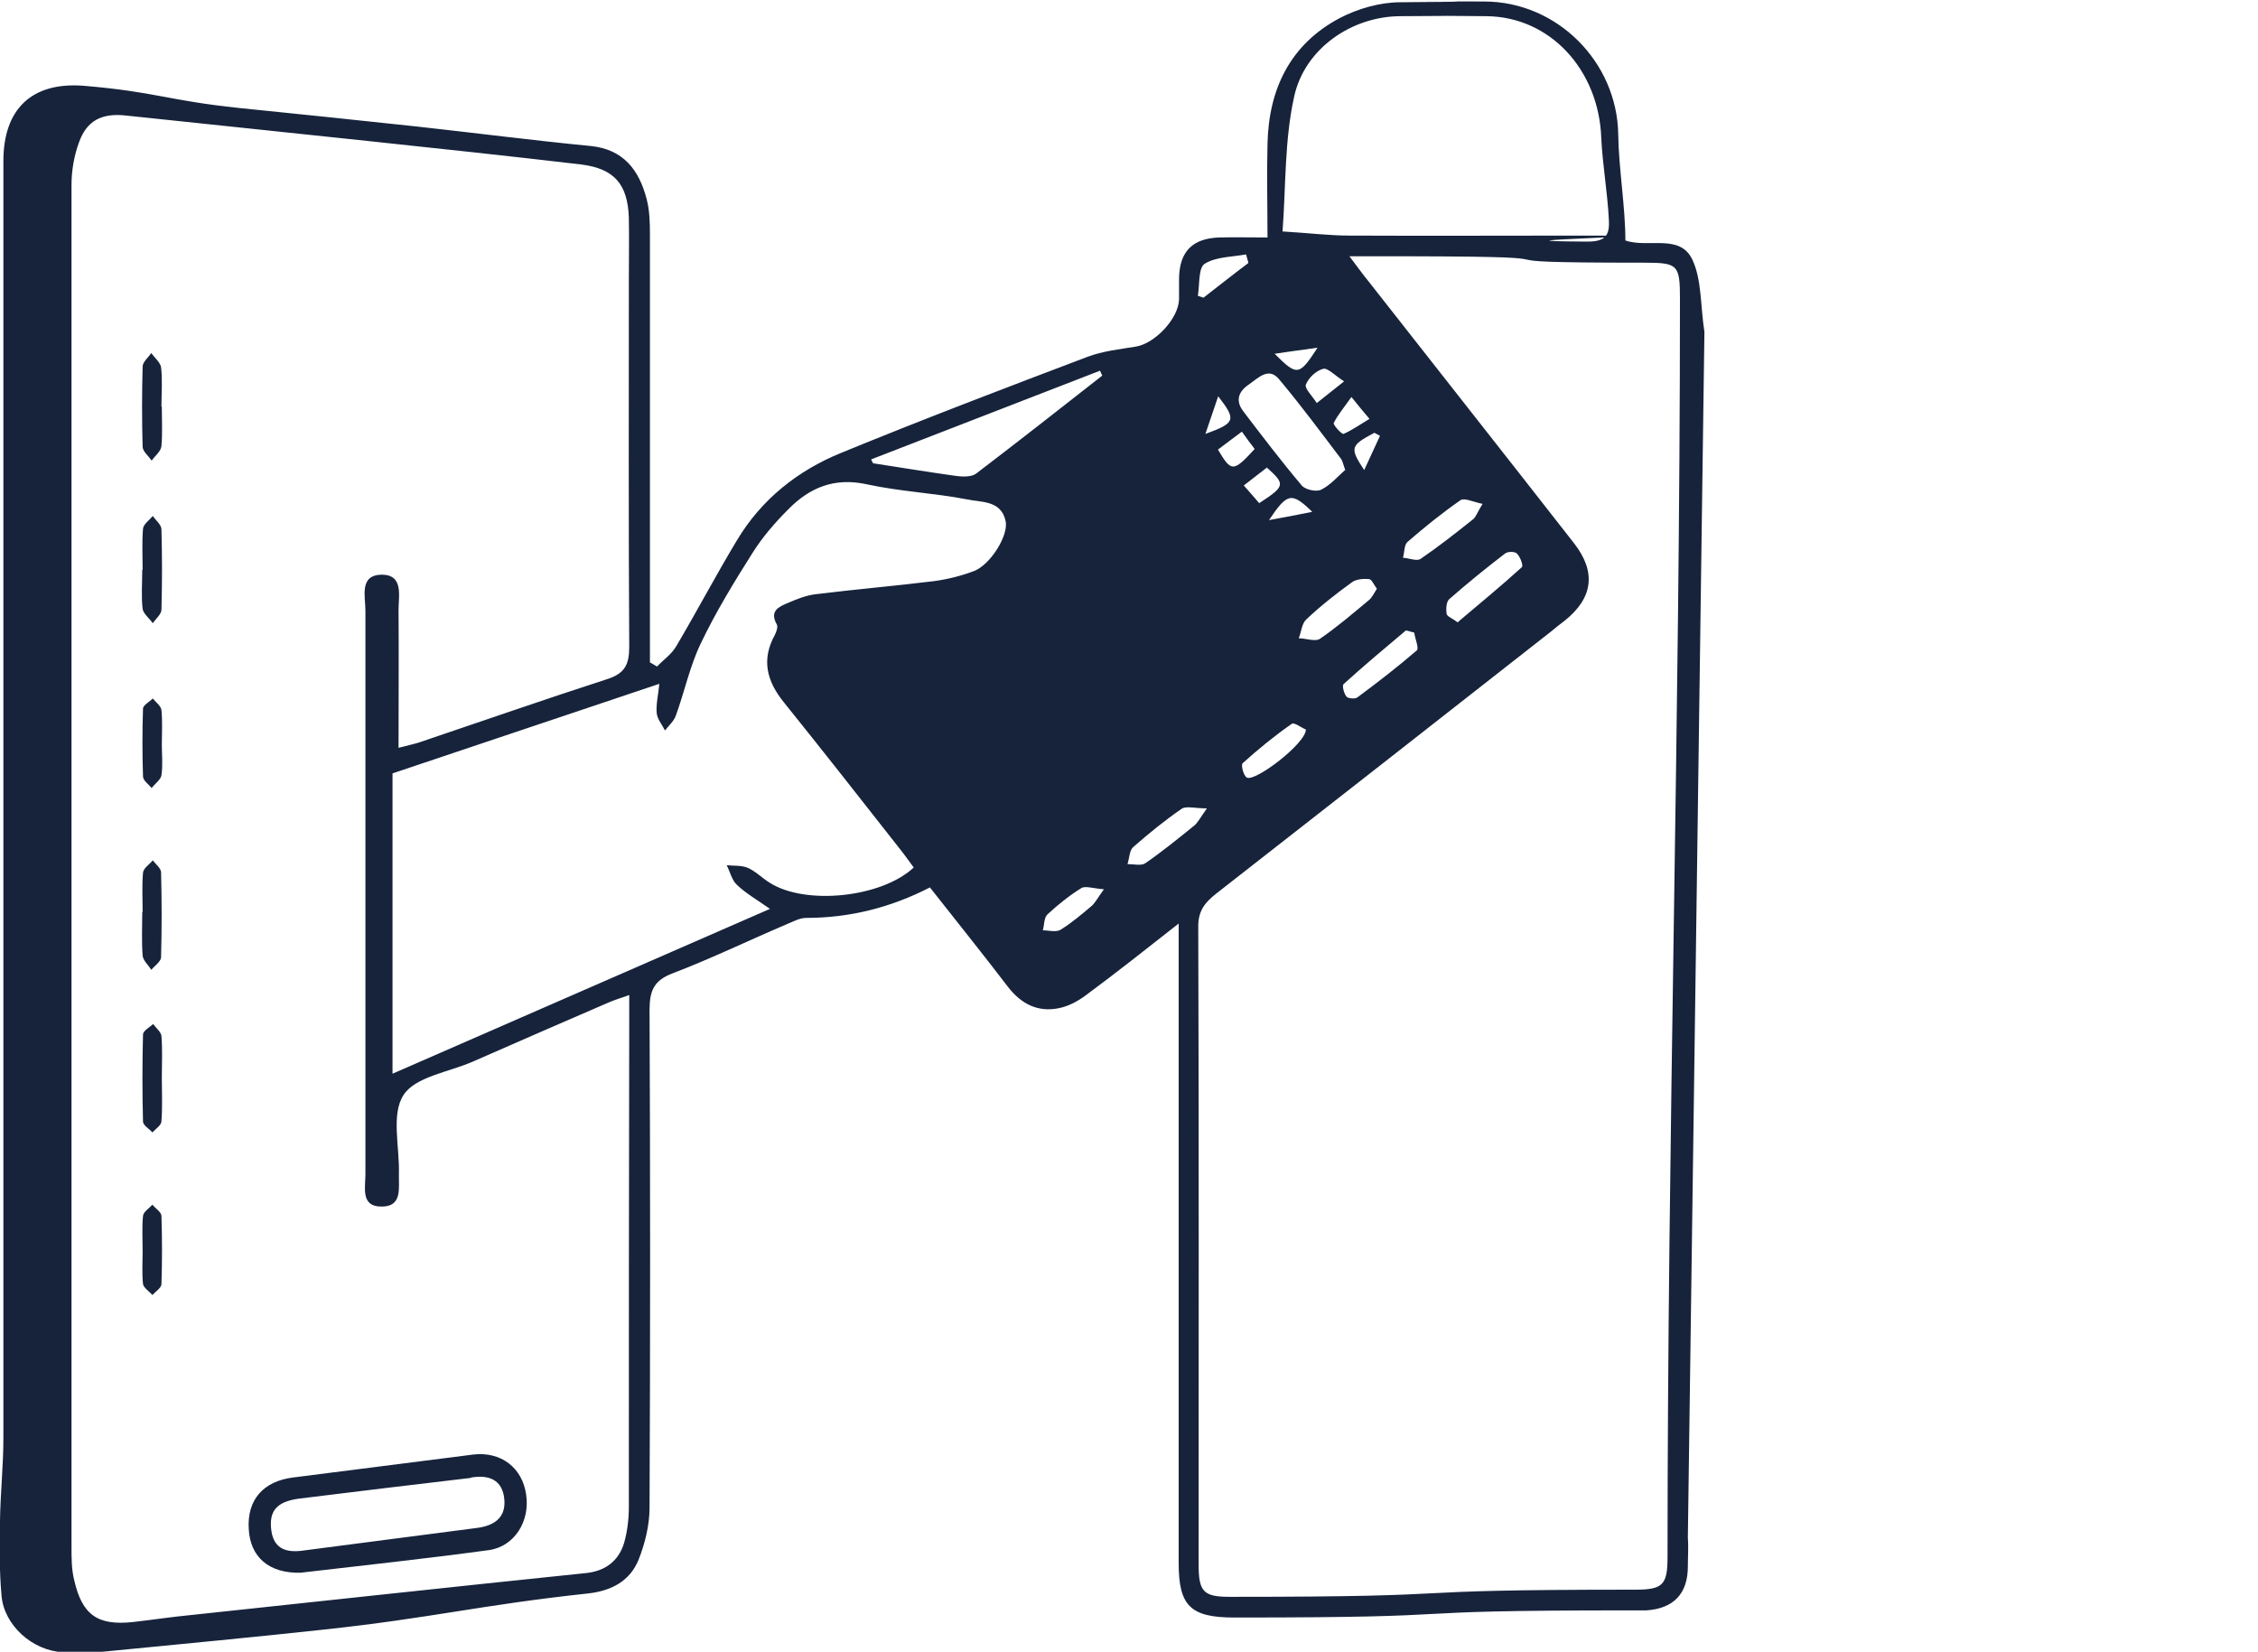 <?xml version="1.0" encoding="UTF-8"?>
<svg id="Layer_2" data-name="Layer 2" xmlns="http://www.w3.org/2000/svg" viewBox="0 0 60 43.89">
  <defs>
    <style>
      .cls-1 {
        fill: #16233b;
      }
    </style>
  </defs>
  <g id="Layer_1-2" data-name="Layer 1">
    <g>
      <path class="cls-1" d="M44.85,40.85c.02,.26,0,.51,0,.77,0,.73-.38,1.12-1.1,1.17-.15,0-.29,0-.44,0-6.99,0-3.51,.19-10.51,.19-1.17,0-1.48-.31-1.48-1.45,0-5.42,0-10.83,0-16.25,0-.2,0-.4,0-.74-.88,.69-1.66,1.31-2.46,1.9-.21,.16-.47,.3-.73,.35-.55,.11-.99-.11-1.34-.56-.68-.89-1.38-1.76-2.08-2.65-1.05,.54-2.14,.81-3.29,.81-.17,0-.35,.1-.52,.17-1.01,.43-2,.91-3.02,1.3-.51,.19-.62,.47-.62,.98,.02,4.41,.02,8.81,0,13.22,0,.46-.12,.95-.29,1.38-.23,.57-.72,.83-1.34,.9-2.88,.31-4.14,.65-7.02,.96-1.93,.21-3.86,.39-5.79,.58-.38,.04-.77,.04-1.16,.02-.8-.04-1.56-.72-1.62-1.51-.06-.66-.05-1.32-.04-1.98,.01-.73,.09-1.46,.09-2.2,0-11.31,0-22.62,0-33.93,0-1.38,.75-2.11,2.14-2,1.91,.16,2.22,.39,4.13,.59,1.57,.16,3.13,.32,4.7,.49,1.55,.17,3.09,.37,4.64,.52,.87,.09,1.28,.64,1.48,1.4,.08,.3,.09,.62,.09,.93,0,3.54,0,7.09,0,10.63,0,.25,0,.51,0,.76,.06,.04,.13,.07,.19,.11,.17-.18,.39-.33,.51-.54,.55-.93,1.05-1.88,1.61-2.81,.65-1.09,1.62-1.86,2.78-2.33,2.17-.89,4.35-1.72,6.54-2.55,.4-.15,.85-.2,1.28-.27,.51-.08,1.14-.75,1.15-1.26,0-.18,0-.37,0-.55,.01-.72,.36-1.07,1.08-1.09,.4-.01,.8,0,1.27,0,0-.88-.02-1.68,0-2.48,.03-1.46,.6-2.65,1.92-3.35,.48-.25,1.07-.42,1.61-.42,4.19-.03-1.95-.03,2.23-.02,1.93,0,3.53,1.6,3.56,3.53,.01,.88,.19,1.93,.19,2.82,.61,.21,1.45-.19,1.78,.51,.25,.53,.21,1.2,.32,1.92M16.72,26.44c-.23,.08-.39,.13-.53,.19-1.21,.52-2.42,1.05-3.63,1.58-.64,.28-1.53,.4-1.84,.89-.33,.51-.1,1.38-.12,2.09-.01,.37,.1,.88-.47,.87-.55,0-.42-.51-.42-.85,0-5,0-9.99,0-14.99,0-.37-.17-.94,.43-.95,.59,0,.45,.56,.45,.94,.01,1.21,0,2.41,0,3.66,.23-.06,.38-.09,.54-.14,1.66-.56,3.32-1.14,4.99-1.68,.48-.15,.6-.39,.6-.86-.02-3.25-.01-6.5-.01-9.75,0-.55,.01-1.1,0-1.65-.03-.9-.39-1.31-1.27-1.42-1.87-.22-3.75-.42-5.63-.62-2.15-.23-4.3-.45-6.46-.68-.63-.07-1.04,.12-1.25,.71-.13,.35-.2,.75-.2,1.13,0,12.07,0,24.13,0,36.2,0,.29,0,.59,.07,.87,.21,.93,.62,1.22,1.56,1.12,.53-.06,1.05-.14,1.58-.19,3.48-.37,6.96-.75,10.45-1.11,.51-.05,.87-.31,1.02-.79,.09-.31,.13-.65,.13-.97,0-4.33,0-8.67,.01-13,0-.18,0-.35,0-.6ZM35.85,6.8c.23,.3,.36,.49,.51,.67,1.82,2.32,3.65,4.64,5.47,6.97,.59,.76,.5,1.45-.25,2.05-.13,.1-.26,.2-.39,.31-2.96,2.32-5.92,4.64-8.88,6.95-.29,.23-.47,.45-.47,.86,.02,5.65,.01,11.31,.01,16.97,0,.71,.13,.85,.82,.85,7.08,0,3.7-.19,10.78-.19,.74,0,.86-.13,.86-.87,0-11.25,.33-22.17,.33-33.42,0-.92-.05-.97-.96-.97-5.45,0-.76-.16-6.21-.17-.49,0-.99,0-1.62,0Zm-1.77-.65c.69,.04,1.23,.11,1.78,.11,2.07,.01,4.14,0,6.22,0,3.41,0-3.32,.14,.09,.16,.47,0,.61-.14,.58-.59-.03-.66-.17-1.49-.2-2.15-.06-1.82-1.36-3.24-3.06-3.25-4.2-.03,1.93-.02-2.27,0-1.3,0-2.55,.86-2.83,2.13-.26,1.16-.22,2.38-.31,3.59ZM10.43,20.54v7.99c3.36-1.47,6.67-2.91,10.03-4.38-.36-.25-.65-.42-.88-.64-.13-.12-.18-.34-.27-.52,.19,.02,.4,0,.56,.07,.21,.09,.39,.28,.59,.4,.95,.6,2.97,.39,3.82-.41-.13-.17-.25-.35-.39-.52-1.02-1.3-2.04-2.6-3.07-3.88-.45-.56-.59-1.13-.23-1.78,.04-.08,.09-.22,.05-.28-.2-.36,.06-.47,.3-.57,.23-.1,.48-.2,.73-.23,1.05-.13,2.11-.22,3.16-.35,.36-.05,.72-.14,1.06-.27,.43-.17,.92-.95,.83-1.33-.12-.55-.65-.49-1.02-.57-.88-.17-1.79-.21-2.66-.4-.86-.19-1.52,.08-2.09,.66-.35,.35-.68,.73-.94,1.14-.5,.79-.99,1.59-1.39,2.43-.29,.6-.43,1.28-.66,1.91-.05,.15-.19,.27-.29,.4-.08-.16-.21-.31-.22-.47-.02-.23,.04-.46,.07-.77-2.4,.81-4.75,1.59-7.09,2.38Zm12.72-8.33s.03,.07,.05,.1c.72,.11,1.44,.23,2.16,.33,.19,.03,.44,.04,.57-.05,1.13-.86,2.25-1.74,3.36-2.61-.02-.04-.04-.08-.06-.13-2.03,.79-4.06,1.57-6.09,2.36Zm12.6,.29c-.06-.16-.07-.24-.11-.3-.54-.71-1.07-1.43-1.65-2.12-.28-.34-.55-.04-.81,.14-.28,.19-.35,.43-.15,.7,.51,.67,1.02,1.34,1.56,1.98,.09,.11,.39,.18,.52,.11,.24-.12,.44-.35,.63-.52Zm.84,3.15c-.08-.11-.14-.25-.2-.26-.15-.02-.34,0-.45,.07-.43,.31-.85,.64-1.23,1-.12,.11-.13,.33-.2,.5,.19,0,.44,.1,.57,.01,.45-.31,.87-.67,1.29-1.02,.09-.07,.14-.19,.22-.31Zm2.16,.87c.58-.49,1.15-.96,1.69-1.45,.04-.04-.04-.27-.13-.36-.06-.06-.25-.06-.32,0-.51,.39-1,.79-1.48,1.21-.08,.07-.09,.26-.07,.39,.01,.07,.15,.12,.3,.23Zm.65-3.13c-.25-.05-.49-.17-.59-.1-.49,.34-.96,.72-1.41,1.11-.09,.08-.08,.28-.12,.42,.16,.01,.37,.1,.47,.03,.48-.33,.94-.69,1.39-1.05,.08-.06,.11-.18,.26-.42Zm-1.82,3.42c-.07-.02-.15-.04-.22-.06-.56,.47-1.12,.94-1.66,1.43-.04,.04,.01,.25,.08,.33,.04,.05,.23,.07,.29,.02,.54-.4,1.07-.81,1.58-1.25,.06-.06-.05-.31-.07-.47Zm-5.5,4.67c-.33,0-.56-.07-.68,.01-.45,.31-.88,.66-1.29,1.02-.1,.09-.1,.3-.15,.45,.16,0,.36,.05,.47-.02,.45-.31,.88-.66,1.3-1,.09-.07,.15-.19,.34-.46Zm2.61-2.1c-.1-.04-.3-.19-.36-.15-.46,.32-.9,.68-1.31,1.05-.05,.04,.02,.33,.11,.38,.21,.13,1.58-.91,1.57-1.28Zm-5.35,4.25c-.29-.02-.5-.1-.61-.03-.32,.2-.62,.44-.9,.7-.09,.09-.08,.28-.12,.42,.16,0,.36,.06,.48-.02,.29-.18,.56-.41,.82-.63,.09-.08,.15-.2,.33-.45Zm3.83-16.66c-.02-.07-.04-.14-.06-.21-.37,.07-.8,.06-1.1,.25-.17,.11-.13,.55-.18,.85,.05,.02,.1,.03,.15,.05,.4-.31,.79-.62,1.19-.92Zm-.81,4.97c.36,.61,.41,.61,.98-.01-.11-.14-.22-.29-.34-.46-.24,.18-.42,.31-.64,.48Zm3.55-1.39c-.19,.27-.36,.47-.47,.69-.02,.05,.21,.3,.26,.29,.23-.1,.44-.25,.69-.4-.17-.2-.27-.32-.47-.57Zm-.2-.42c-.25-.16-.43-.36-.55-.33-.19,.05-.39,.24-.46,.42-.04,.1,.17,.3,.29,.49,.25-.2,.43-.34,.73-.58Zm-2.04,2.29c-.19,.15-.39,.3-.62,.48,.17,.19,.29,.33,.41,.47,.69-.45,.7-.5,.21-.94Zm.2-3.02c.6,.6,.65,.59,1.14-.16-.45,.06-.8,.11-1.14,.16Zm-1.84,2.13c.8-.29,.83-.37,.34-1-.13,.39-.24,.7-.34,1Zm2.84,2.07c-.55-.53-.66-.51-1.15,.22,.45-.08,.75-.14,1.15-.22Zm1.8-2.02c-.05-.03-.1-.05-.15-.08-.64,.34-.66,.4-.27,.99,.16-.35,.29-.63,.42-.91Z"/>
      <path class="cls-1" d="M7.99,41.79c-.85,.02-1.34-.42-1.38-1.16-.05-.78,.39-1.27,1.17-1.37,1.6-.2,3.19-.41,4.79-.61,.74-.09,1.31,.35,1.41,1.06,.11,.71-.31,1.39-1,1.48-1.69,.23-3.38,.41-5,.6Zm4.52-2.52c-1.52,.18-3.04,.36-4.56,.55-.6,.08-.81,.33-.74,.85,.07,.51,.43,.59,.85,.53,1.54-.2,3.08-.4,4.61-.6,.47-.06,.78-.28,.73-.77-.05-.51-.41-.65-.88-.57Z"/>
      <path class="cls-1" d="M3.79,24.23c0-.35-.02-.7,.01-1.04,.01-.12,.17-.22,.26-.33,.08,.11,.22,.21,.22,.32,.02,.75,.02,1.5,0,2.25,0,.12-.17,.23-.26,.34-.08-.13-.22-.25-.23-.38-.03-.38-.01-.77-.01-1.15Z"/>
      <path class="cls-1" d="M4.3,28.63c0,.39,.02,.77-.01,1.16,0,.11-.15,.2-.24,.3-.09-.1-.25-.19-.25-.29-.02-.77-.02-1.54,0-2.31,0-.1,.17-.19,.27-.28,.08,.11,.21,.21,.22,.32,.03,.37,.01,.73,.01,1.1,0,0,0,0,0,0Z"/>
      <path class="cls-1" d="M3.79,15.14c0-.36-.02-.73,.01-1.09,.01-.12,.17-.23,.26-.34,.08,.12,.23,.23,.23,.36,.02,.71,.02,1.42,0,2.13,0,.12-.15,.24-.23,.36-.09-.13-.25-.25-.27-.38-.04-.34-.01-.69-.01-1.04Z"/>
      <path class="cls-1" d="M4.3,10.81c0,.35,.02,.7-.01,1.04-.01,.14-.17,.26-.26,.39-.08-.12-.23-.24-.24-.36-.02-.71-.02-1.42,0-2.14,0-.12,.15-.24,.23-.36,.09,.13,.24,.25,.26,.38,.04,.34,.01,.69,.01,1.04Z"/>
      <path class="cls-1" d="M4.3,19.78c0,.27,.03,.55-.01,.82-.02,.12-.17,.22-.26,.34-.08-.1-.23-.2-.23-.31-.02-.6-.02-1.2,0-1.8,0-.09,.17-.18,.26-.27,.08,.1,.22,.2,.23,.31,.03,.31,.01,.62,.01,.93Z"/>
      <path class="cls-1" d="M3.79,33.24c0-.31-.02-.62,.01-.93,.01-.11,.16-.2,.25-.3,.08,.1,.24,.2,.24,.3,.02,.6,.02,1.2,0,1.81,0,.1-.16,.2-.24,.29-.09-.1-.23-.19-.25-.29-.03-.29-.01-.58-.01-.87Z"/>
    </g>
  </g>
</svg>